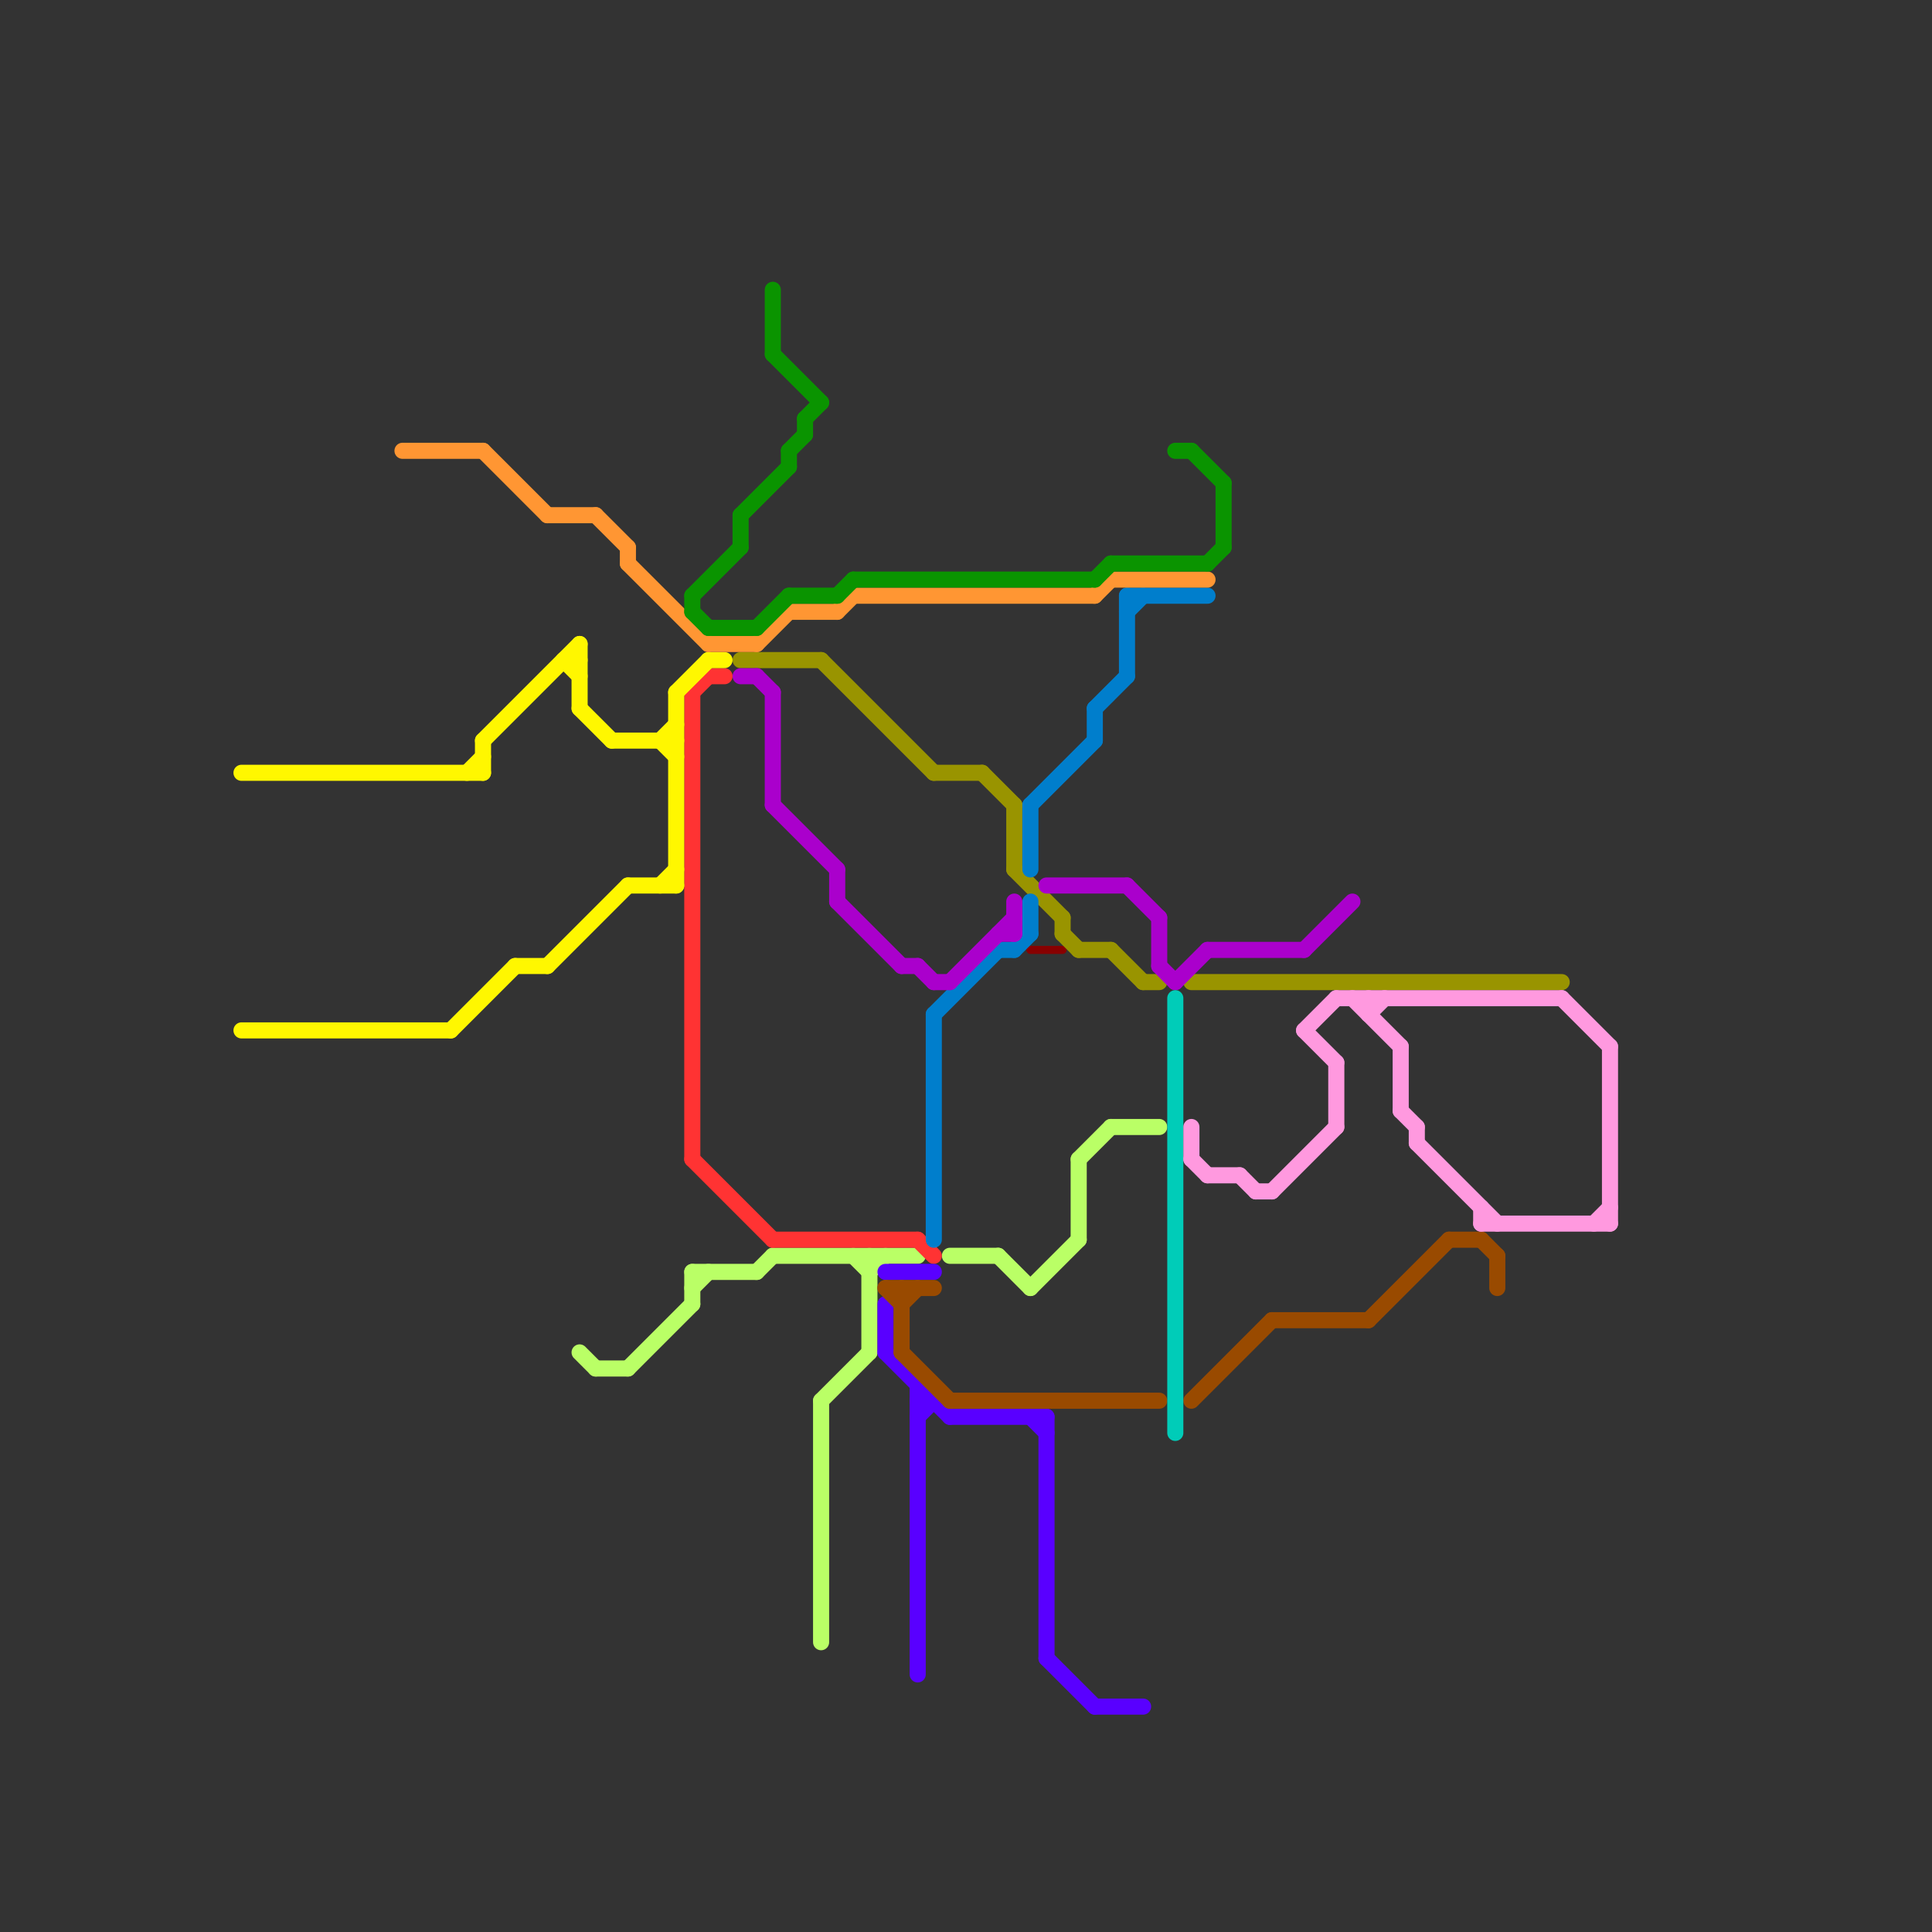 
<svg version="1.1" xmlns="http://www.w3.org/2000/svg" viewBox="0 0 120 120">
<rect x="0" y="0" width="120" height="120" fill="#333333" stroke="none"/>
<style>text { font: 1px Helvetica; font-weight: 600; white-space: pre; dominant-baseline: central; } line { stroke-width: 0.5; fill: none; stroke-linecap: round; stroke-linejoin: round; } .c0 { stroke: #880000 } .c1 { stroke: #999400 } .c2 { stroke: #baff66 } .c3 { stroke: #ff3333 } .c4 { stroke: #5900ff } .c5 { stroke: #994a00 } .c6 { stroke: #007ecc } .c7 { stroke: #aa00cc } .c8 { stroke: #fff700 } .c9 { stroke: #ff9633 } .c10 { stroke: #0a9400 } .c11 { stroke: #00ccb8 } .c12 { stroke: #ff99df } .w1 { stroke-width: 1; }.w3 { stroke-width: .5; }</style><defs><g id="wm-xf"><circle r="1.2" fill="#000"/><circle r="0.9" fill="#fff"/><circle r="0.6" fill="#000"/><circle r="0.3" fill="#fff"/></g><g id="wm"><circle r="0.6" fill="#000"/><circle r="0.3" fill="#fff"/></g><g id="ct-xf"><circle r="0.5" fill="#fff" stroke="#000" stroke-width="0.2"/></g><g id="ct"><circle r="0.5" fill="#fff" stroke="#000" stroke-width="0.1"/></g></defs><line class="c0 " x1="64" y1="59" x2="66" y2="59"/><line class="c1 w1" x1="58" y1="48" x2="61" y2="48"/><line class="c1 w1" x1="63" y1="54" x2="66" y2="57"/><line class="c1 w1" x1="66" y1="58" x2="67" y2="59"/><line class="c1 w1" x1="66" y1="57" x2="66" y2="58"/><line class="c1 w1" x1="74" y1="61" x2="97" y2="61"/><line class="c1 w1" x1="46" y1="41" x2="51" y2="41"/><line class="c1 w1" x1="71" y1="61" x2="72" y2="61"/><line class="c1 w1" x1="61" y1="48" x2="63" y2="50"/><line class="c1 w1" x1="51" y1="41" x2="58" y2="48"/><line class="c1 w1" x1="69" y1="59" x2="71" y2="61"/><line class="c1 w1" x1="67" y1="59" x2="69" y2="59"/><line class="c1 w1" x1="63" y1="50" x2="63" y2="54"/><line class="c2 w1" x1="51" y1="87" x2="54" y2="84"/><line class="c2 w1" x1="54" y1="78" x2="54" y2="84"/><line class="c2 w1" x1="69" y1="70" x2="72" y2="70"/><line class="c2 w1" x1="62" y1="78" x2="64" y2="80"/><line class="c2 w1" x1="54" y1="79" x2="55" y2="78"/><line class="c2 w1" x1="36" y1="84" x2="37" y2="85"/><line class="c2 w1" x1="39" y1="85" x2="43" y2="81"/><line class="c2 w1" x1="67" y1="72" x2="67" y2="77"/><line class="c2 w1" x1="48" y1="78" x2="57" y2="78"/><line class="c2 w1" x1="64" y1="80" x2="67" y2="77"/><line class="c2 w1" x1="51" y1="87" x2="51" y2="102"/><line class="c2 w1" x1="37" y1="85" x2="39" y2="85"/><line class="c2 w1" x1="43" y1="79" x2="47" y2="79"/><line class="c2 w1" x1="67" y1="72" x2="69" y2="70"/><line class="c2 w1" x1="43" y1="80" x2="44" y2="79"/><line class="c2 w1" x1="59" y1="78" x2="62" y2="78"/><line class="c2 w1" x1="47" y1="79" x2="48" y2="78"/><line class="c2 w1" x1="43" y1="79" x2="43" y2="81"/><line class="c2 w1" x1="53" y1="78" x2="54" y2="79"/><line class="c3 w1" x1="57" y1="77" x2="58" y2="78"/><line class="c3 w1" x1="44" y1="42" x2="45" y2="42"/><line class="c3 w1" x1="43" y1="43" x2="43" y2="72"/><line class="c3 w1" x1="48" y1="77" x2="57" y2="77"/><line class="c3 w1" x1="43" y1="43" x2="44" y2="42"/><line class="c3 w1" x1="43" y1="72" x2="48" y2="77"/><line class="c4 w1" x1="68" y1="106" x2="71" y2="106"/><line class="c4 w1" x1="65" y1="88" x2="65" y2="103"/><line class="c4 w1" x1="55" y1="84" x2="59" y2="88"/><line class="c4 w1" x1="59" y1="88" x2="65" y2="88"/><line class="c4 w1" x1="57" y1="87" x2="58" y2="87"/><line class="c4 w1" x1="57" y1="86" x2="57" y2="104"/><line class="c4 w1" x1="65" y1="103" x2="68" y2="106"/><line class="c4 w1" x1="55" y1="81" x2="55" y2="84"/><line class="c4 w1" x1="55" y1="79" x2="58" y2="79"/><line class="c4 w1" x1="64" y1="88" x2="65" y2="89"/><line class="c4 w1" x1="57" y1="88" x2="58" y2="87"/><line class="c5 w1" x1="56" y1="84" x2="59" y2="87"/><line class="c5 w1" x1="56" y1="81" x2="57" y2="80"/><line class="c5 w1" x1="93" y1="78" x2="93" y2="80"/><line class="c5 w1" x1="59" y1="87" x2="72" y2="87"/><line class="c5 w1" x1="74" y1="87" x2="79" y2="82"/><line class="c5 w1" x1="56" y1="80" x2="56" y2="84"/><line class="c5 w1" x1="79" y1="82" x2="85" y2="82"/><line class="c5 w1" x1="92" y1="77" x2="93" y2="78"/><line class="c5 w1" x1="55" y1="80" x2="56" y2="81"/><line class="c5 w1" x1="85" y1="82" x2="90" y2="77"/><line class="c5 w1" x1="55" y1="80" x2="58" y2="80"/><line class="c5 w1" x1="90" y1="77" x2="92" y2="77"/><line class="c6 w1" x1="68" y1="44" x2="68" y2="46"/><line class="c6 w1" x1="64" y1="50" x2="68" y2="46"/><line class="c6 w1" x1="64" y1="56" x2="64" y2="58"/><line class="c6 w1" x1="64" y1="50" x2="64" y2="54"/><line class="c6 w1" x1="62" y1="59" x2="63" y2="59"/><line class="c6 w1" x1="68" y1="44" x2="70" y2="42"/><line class="c6 w1" x1="63" y1="59" x2="64" y2="58"/><line class="c6 w1" x1="58" y1="63" x2="58" y2="77"/><line class="c6 w1" x1="70" y1="37" x2="75" y2="37"/><line class="c6 w1" x1="58" y1="63" x2="62" y2="59"/><line class="c6 w1" x1="70" y1="37" x2="70" y2="42"/><line class="c6 w1" x1="70" y1="38" x2="71" y2="37"/><line class="c7 w1" x1="58" y1="61" x2="59" y2="61"/><line class="c7 w1" x1="57" y1="60" x2="58" y2="61"/><line class="c7 w1" x1="65" y1="55" x2="70" y2="55"/><line class="c7 w1" x1="72" y1="60" x2="73" y2="61"/><line class="c7 w1" x1="56" y1="60" x2="57" y2="60"/><line class="c7 w1" x1="73" y1="61" x2="75" y2="59"/><line class="c7 w1" x1="52" y1="56" x2="56" y2="60"/><line class="c7 w1" x1="52" y1="54" x2="52" y2="56"/><line class="c7 w1" x1="81" y1="59" x2="84" y2="56"/><line class="c7 w1" x1="46" y1="42" x2="47" y2="42"/><line class="c7 w1" x1="62" y1="58" x2="63" y2="58"/><line class="c7 w1" x1="47" y1="42" x2="48" y2="43"/><line class="c7 w1" x1="75" y1="59" x2="81" y2="59"/><line class="c7 w1" x1="48" y1="50" x2="52" y2="54"/><line class="c7 w1" x1="63" y1="56" x2="63" y2="58"/><line class="c7 w1" x1="59" y1="61" x2="63" y2="57"/><line class="c7 w1" x1="48" y1="43" x2="48" y2="50"/><line class="c7 w1" x1="72" y1="57" x2="72" y2="60"/><line class="c7 w1" x1="70" y1="55" x2="72" y2="57"/><line class="c8 w1" x1="28" y1="64" x2="32" y2="60"/><line class="c8 w1" x1="15" y1="48" x2="30" y2="48"/><line class="c8 w1" x1="35" y1="41" x2="36" y2="42"/><line class="c8 w1" x1="36" y1="40" x2="36" y2="44"/><line class="c8 w1" x1="41" y1="46" x2="42" y2="45"/><line class="c8 w1" x1="30" y1="46" x2="36" y2="40"/><line class="c8 w1" x1="34" y1="60" x2="39" y2="55"/><line class="c8 w1" x1="36" y1="44" x2="38" y2="46"/><line class="c8 w1" x1="32" y1="60" x2="34" y2="60"/><line class="c8 w1" x1="44" y1="41" x2="45" y2="41"/><line class="c8 w1" x1="41" y1="55" x2="42" y2="54"/><line class="c8 w1" x1="35" y1="41" x2="36" y2="41"/><line class="c8 w1" x1="41" y1="46" x2="42" y2="47"/><line class="c8 w1" x1="30" y1="46" x2="30" y2="48"/><line class="c8 w1" x1="42" y1="43" x2="44" y2="41"/><line class="c8 w1" x1="29" y1="48" x2="30" y2="47"/><line class="c8 w1" x1="39" y1="55" x2="42" y2="55"/><line class="c8 w1" x1="42" y1="43" x2="42" y2="55"/><line class="c8 w1" x1="15" y1="64" x2="28" y2="64"/><line class="c8 w1" x1="38" y1="46" x2="42" y2="46"/><line class="c9 w1" x1="39" y1="35" x2="44" y2="40"/><line class="c9 w1" x1="30" y1="28" x2="34" y2="32"/><line class="c9 w1" x1="47" y1="40" x2="49" y2="38"/><line class="c9 w1" x1="44" y1="40" x2="47" y2="40"/><line class="c9 w1" x1="49" y1="38" x2="52" y2="38"/><line class="c9 w1" x1="39" y1="34" x2="39" y2="35"/><line class="c9 w1" x1="37" y1="32" x2="39" y2="34"/><line class="c9 w1" x1="68" y1="37" x2="69" y2="36"/><line class="c9 w1" x1="52" y1="38" x2="53" y2="37"/><line class="c9 w1" x1="25" y1="28" x2="30" y2="28"/><line class="c9 w1" x1="69" y1="36" x2="75" y2="36"/><line class="c9 w1" x1="34" y1="32" x2="37" y2="32"/><line class="c9 w1" x1="53" y1="37" x2="68" y2="37"/><line class="c10 w1" x1="48" y1="18" x2="48" y2="22"/><line class="c10 w1" x1="47" y1="39" x2="49" y2="37"/><line class="c10 w1" x1="49" y1="28" x2="50" y2="27"/><line class="c10 w1" x1="52" y1="37" x2="53" y2="36"/><line class="c10 w1" x1="48" y1="22" x2="51" y2="25"/><line class="c10 w1" x1="43" y1="38" x2="44" y2="39"/><line class="c10 w1" x1="43" y1="37" x2="43" y2="38"/><line class="c10 w1" x1="43" y1="37" x2="46" y2="34"/><line class="c10 w1" x1="44" y1="39" x2="47" y2="39"/><line class="c10 w1" x1="50" y1="26" x2="50" y2="27"/><line class="c10 w1" x1="50" y1="26" x2="51" y2="25"/><line class="c10 w1" x1="46" y1="32" x2="46" y2="34"/><line class="c10 w1" x1="69" y1="35" x2="75" y2="35"/><line class="c10 w1" x1="76" y1="30" x2="76" y2="34"/><line class="c10 w1" x1="75" y1="35" x2="76" y2="34"/><line class="c10 w1" x1="46" y1="32" x2="49" y2="29"/><line class="c10 w1" x1="49" y1="37" x2="52" y2="37"/><line class="c10 w1" x1="74" y1="28" x2="76" y2="30"/><line class="c10 w1" x1="68" y1="36" x2="69" y2="35"/><line class="c10 w1" x1="73" y1="28" x2="74" y2="28"/><line class="c10 w1" x1="49" y1="28" x2="49" y2="29"/><line class="c10 w1" x1="53" y1="36" x2="68" y2="36"/><line class="c11 w1" x1="73" y1="62" x2="73" y2="89"/><line class="c12 w1" x1="88" y1="70" x2="88" y2="71"/><line class="c12 w1" x1="100" y1="65" x2="100" y2="76"/><line class="c12 w1" x1="85" y1="63" x2="86" y2="62"/><line class="c12 w1" x1="79" y1="74" x2="83" y2="70"/><line class="c12 w1" x1="85" y1="62" x2="85" y2="63"/><line class="c12 w1" x1="84" y1="62" x2="87" y2="65"/><line class="c12 w1" x1="75" y1="73" x2="77" y2="73"/><line class="c12 w1" x1="83" y1="66" x2="83" y2="70"/><line class="c12 w1" x1="81" y1="64" x2="83" y2="66"/><line class="c12 w1" x1="74" y1="70" x2="74" y2="72"/><line class="c12 w1" x1="77" y1="73" x2="78" y2="74"/><line class="c12 w1" x1="88" y1="71" x2="93" y2="76"/><line class="c12 w1" x1="97" y1="62" x2="100" y2="65"/><line class="c12 w1" x1="87" y1="69" x2="88" y2="70"/><line class="c12 w1" x1="99" y1="76" x2="100" y2="75"/><line class="c12 w1" x1="78" y1="74" x2="79" y2="74"/><line class="c12 w1" x1="92" y1="75" x2="92" y2="76"/><line class="c12 w1" x1="92" y1="76" x2="100" y2="76"/><line class="c12 w1" x1="81" y1="64" x2="83" y2="62"/><line class="c12 w1" x1="74" y1="72" x2="75" y2="73"/><line class="c12 w1" x1="83" y1="62" x2="97" y2="62"/><line class="c12 w1" x1="87" y1="65" x2="87" y2="69"/>
</svg>
